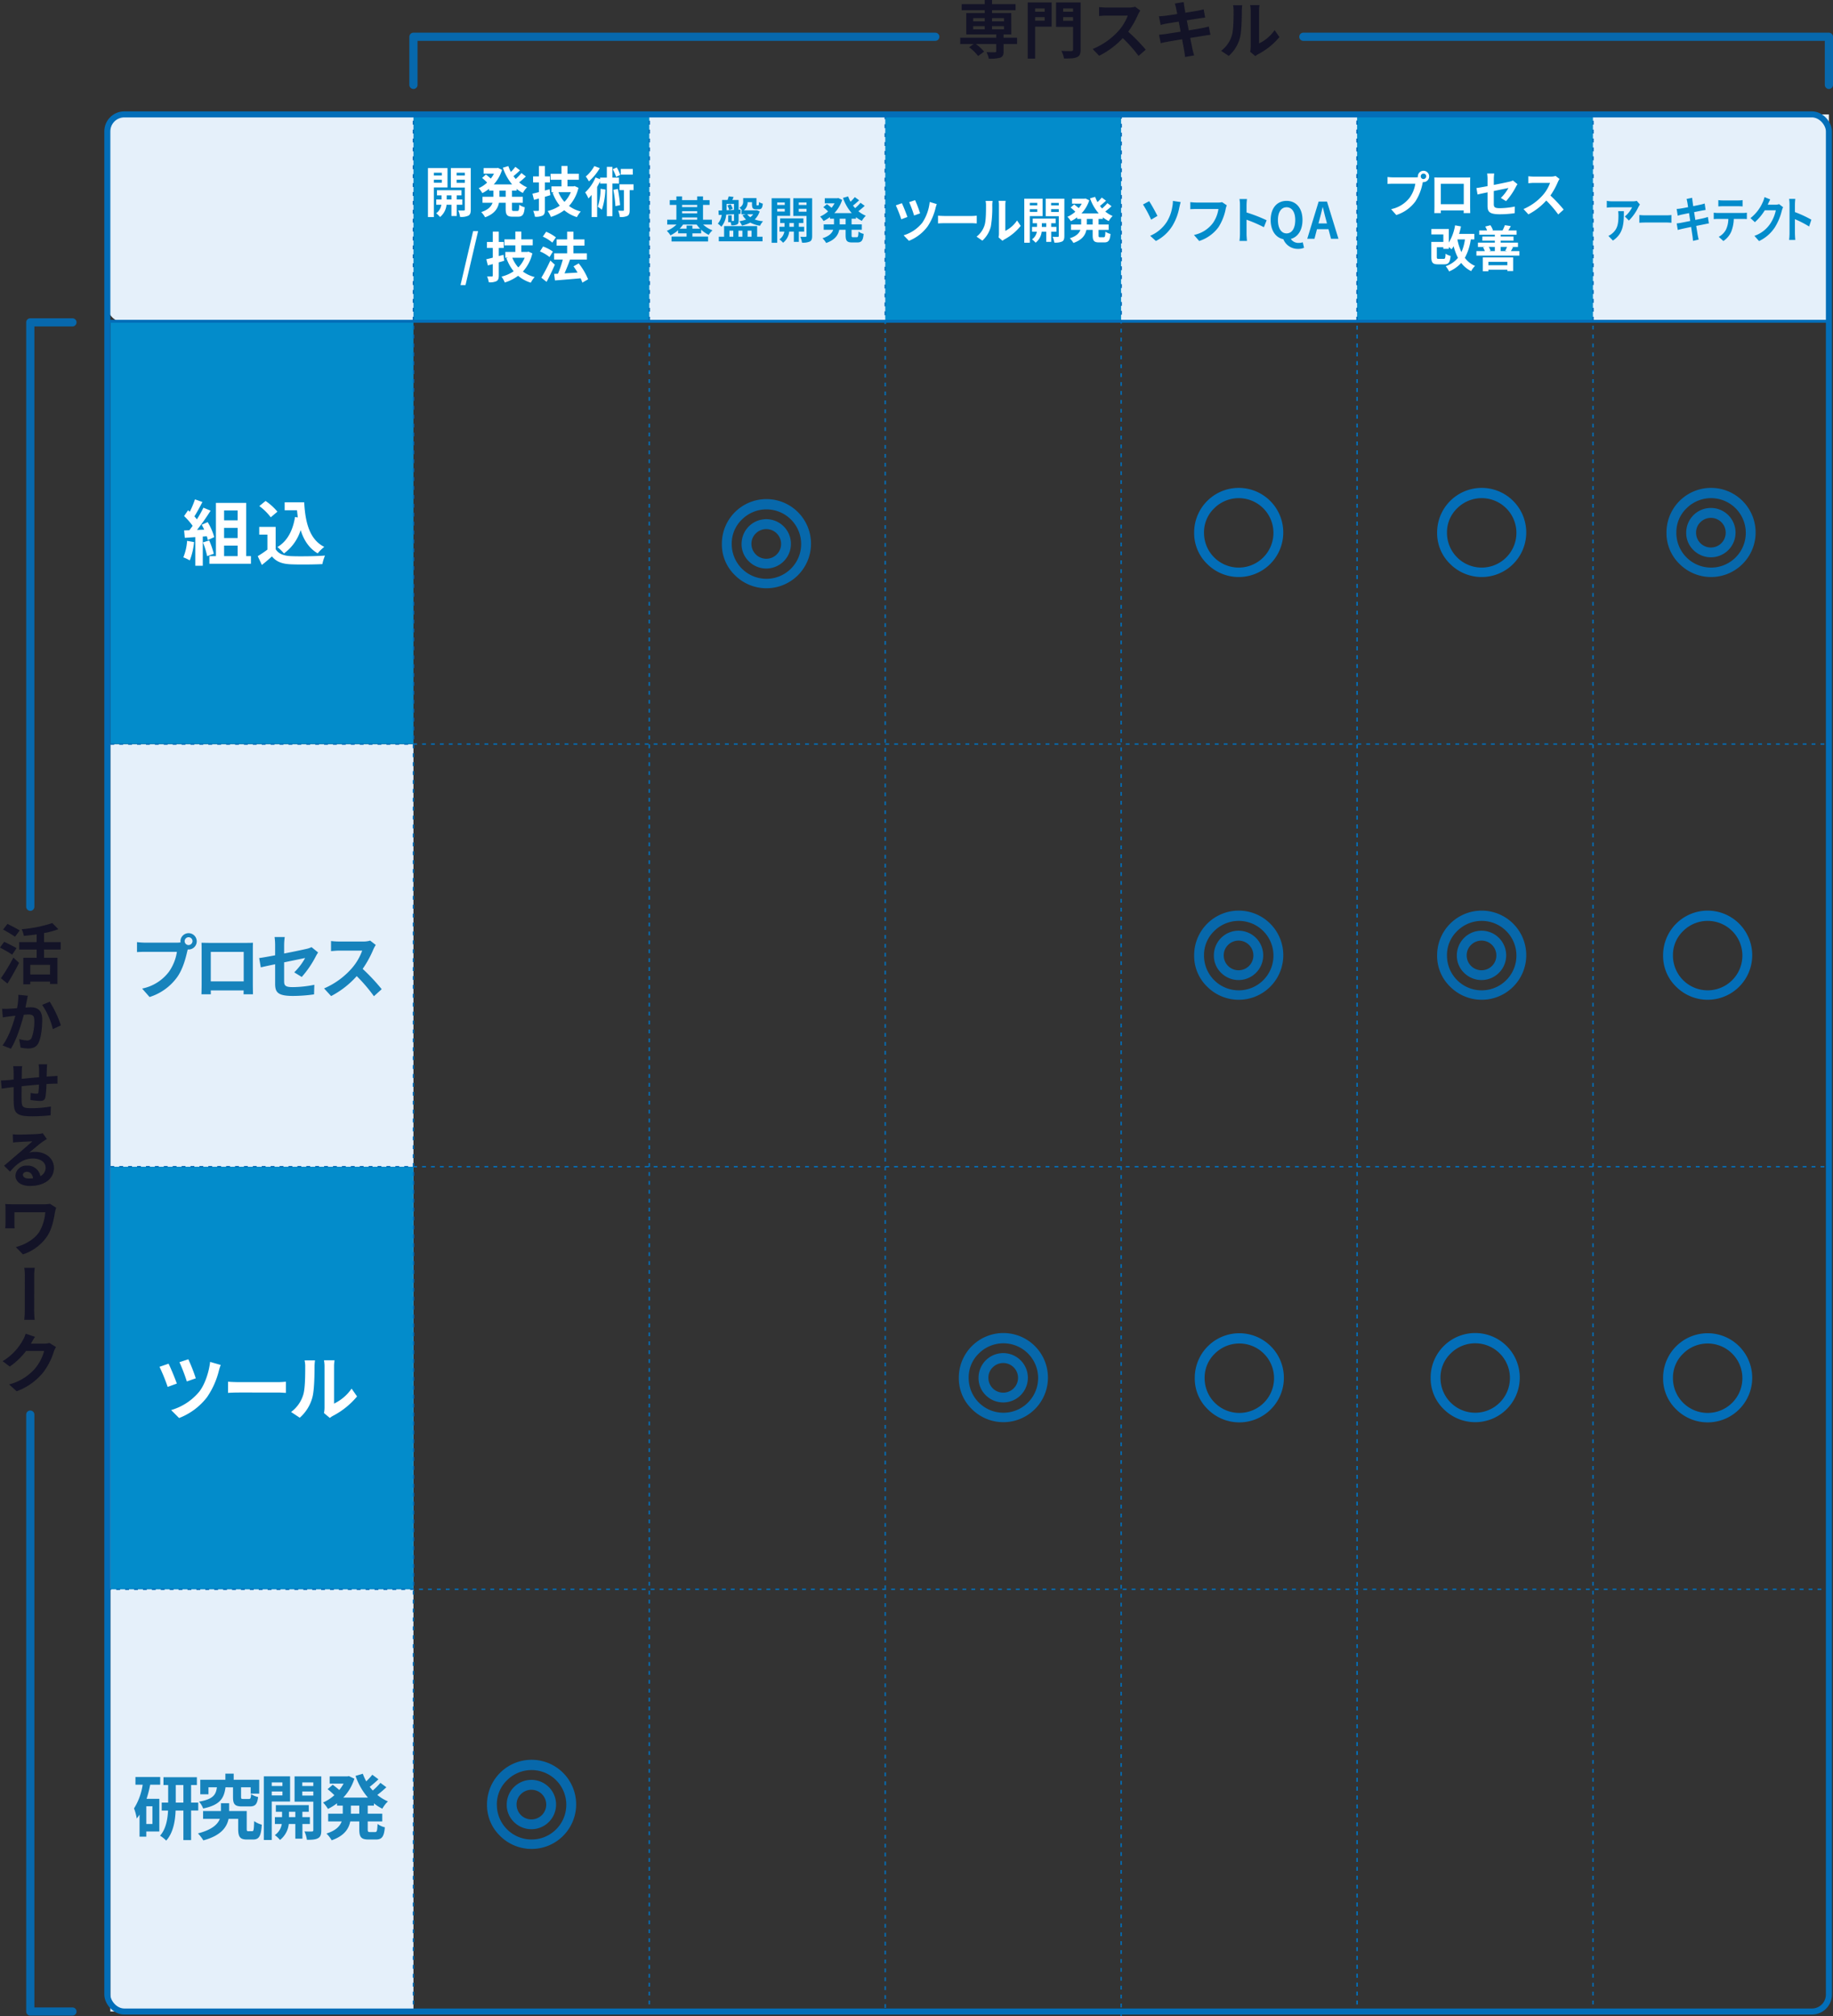 <svg xmlns="http://www.w3.org/2000/svg" viewBox="0 0 671.081 738.044"><rect x="0" y="0" width="671.081" height="738.044" fill="#333333" stroke="none"/><defs><style>.b{fill:#038ccb}.e{fill:none;stroke:#036eb8;stroke-miterlimit:10;stroke-width:.528px;stroke-dasharray:1.408 1.853}.h{fill:#fff}</style></defs><path d="M45.5 41.871h624.081v76.121H45.5a6.2 6.2 0 0 1-6.2-6.2V48.073a6.2 6.2 0 0 1 6.2-6.2zm-5.102 230.491h110.965v463.92H40.398z" fill="#e5f0fa"/><path class="b" d="M40.398 427.05h110.965v154.688H40.398zm0-309.472h110.965v154.784H40.398z"/><path d="M372.365 16.12h-4.943v2.691c0 1.31-.276 1.931-1.242 2.3a13.487 13.487 0 0 1-4.162.369 9.337 9.337 0 0 0-.851-2.392c1.219.046 2.667.046 3.059.046.367-.023.5-.114.5-.413v-2.6h-7.473a15.793 15.793 0 0 1 3.035 2.782l-2.185 1.61a16.84 16.84 0 0 0-3.288-3.219l1.656-1.173h-4.921v-2.3h13.176V12.6h-10.963V4.783h6.76V3.748h-8.439v-2.23h8.439V0h2.667v1.518h8.623v2.23h-8.623v1.035h7.06V12.6h-2.828v1.22h4.943zm-16.073-8.3h4.231V6.646h-4.231zm0 2.921h4.231V9.566h-4.231zm6.9-4.093v1.17h4.392V6.646zm4.392 2.92h-4.394v1.173h4.392zm17.434.182h-6.048v11.7h-2.713V.9h8.761zM378.97 3.1v1.2h3.495V3.1zm3.495 4.461V6.255h-3.495v1.31zm13.153 10.579c0 1.563-.321 2.368-1.333 2.782-.989.46-2.507.506-4.737.506a9.9 9.9 0 0 0-.966-2.806c1.448.093 3.15.069 3.633.069s.644-.161.644-.6V9.819h-6.232V.9h8.991zM389.226 3.1v1.2h3.633V3.1zm3.633 4.507V6.255h-3.633v1.356zm24.61-3.744a10.868 10.868 0 0 0-.805 1.426 33.8 33.8 0 0 1-3.61 6.324 64.956 64.956 0 0 1 6.416 6.576l-2.622 2.277a52.419 52.419 0 0 0-5.794-6.508 30.289 30.289 0 0 1-8.647 6.462l-2.368-2.483a26.068 26.068 0 0 0 9.428-6.6 17.831 17.831 0 0 0 3.426-5.637H405.1c-.966 0-2.231.138-2.714.161V2.6a25.949 25.949 0 0 0 2.714.161h8.093a8.3 8.3 0 0 0 2.392-.3zm25.69 8.876c-.6.046-1.54.207-2.414.346-1.1.184-2.967.482-4.99.8.368 1.885.69 3.425.828 4.138.161.691.391 1.518.6 2.254l-3.312.6c-.114-.874-.183-1.655-.321-2.322a349.61 349.61 0 0 0-.782-4.186c-2.346.391-4.507.759-5.5.943s-1.771.345-2.3.483l-.645-3.081c.621-.024 1.656-.161 2.392-.253 1.057-.161 3.2-.506 5.518-.874l-.689-3.68c-2.024.322-3.794.621-4.507.736-.805.162-1.426.3-2.115.483l-.622-3.17a21.76 21.76 0 0 0 2.138-.161c.805-.092 2.576-.345 4.553-.667-.183-.966-.345-1.725-.414-2.092-.138-.644-.3-1.2-.46-1.748l3.242-.529c.07.46.139 1.242.253 1.794.046.322.185 1.081.368 2.115 1.954-.321 3.7-.6 4.531-.759.735-.138 1.609-.321 2.161-.482l.552 3.011c-.506.047-1.426.185-2.116.277l-4.6.736.713 3.655c2.069-.344 3.955-.643 4.989-.85.9-.184 1.748-.367 2.346-.552zm3.892 5.861a10.854 10.854 0 0 0 3.909-5.5c.644-1.977.667-6.323.667-9.1a8.4 8.4 0 0 0-.207-2.093h3.38a14.668 14.668 0 0 0-.161 2.07c0 2.712-.069 7.565-.69 9.887a13.306 13.306 0 0 1-4.093 6.6zm10.646.344a8.743 8.743 0 0 0 .184-1.7V3.841a10.108 10.108 0 0 0-.184-1.978h3.427a11.674 11.674 0 0 0-.161 2V15.89a14.566 14.566 0 0 0 5.68-4.852l1.77 2.529a25.314 25.314 0 0 1-7.8 6.278 5.916 5.916 0 0 0-1.013.69zM4.464 349.431c-.984-.7-3.048-1.824-4.464-2.592l1.535-2.112c1.32.648 3.457 1.68 4.513 2.328zm-4.128 8.641a71.29 71.29 0 0 0 4.56-7.561l2.088 1.92c-1.272 2.521-2.785 5.257-4.248 7.585zM5.5 342.878a49.653 49.653 0 0 0-4.369-2.639l1.609-2.065c1.344.672 3.432 1.728 4.464 2.4zm10.633 4.681v3.024h4.9v9.577h-2.721v-.86h-7.224v.984H8.52v-9.7h4.9v-3.024H7.032v-2.736h6.384v-2.809c-1.584.24-3.168.408-4.68.553a10 10 0 0 0-.792-2.448 47.283 47.283 0 0 0 11.209-2.257l2.208 2.257a30.862 30.862 0 0 1-5.232 1.416v3.288h6.1v2.736zm2.183 5.616h-7.228v3.525h7.224zM9.312 368.8c.768-.048 1.464-.095 1.944-.095 2.473 0 4.2 1.1 4.2 4.44 0 2.736-.336 6.456-1.32 8.5-.768 1.608-2.04 2.136-3.817 2.136a14.5 14.5 0 0 1-2.784-.336l-.5-3.1a13.049 13.049 0 0 0 2.832.5 1.73 1.73 0 0 0 1.753-1.008 18.14 18.14 0 0 0 .936-6.384c0-1.825-.792-2.112-2.256-2.112-.36 0-.937.048-1.584.1-.912 3.528-2.593 9-4.729 12.433l-3.051-1.225c2.255-3.024 3.839-7.7 4.68-10.873-.841.1-1.56.192-1.992.24-.673.1-1.872.24-2.593.384l-.263-3.168a21.686 21.686 0 0 0 2.472 0c.72-.024 1.824-.1 3-.192a24.848 24.848 0 0 0 .481-4.92l3.455.359a133.25 133.25 0 0 1-.383 1.92zm8.9-2.135a40.476 40.476 0 0 1 4.08 8.64l-2.946 1.395a27.078 27.078 0 0 0-3.913-8.88zm-.955 22.894c-.048.36-.1 1.393-.12 1.992l-.073 2.521c.649-.048 1.248-.1 1.778-.12.6-.025 1.512-.1 2.207-.145v2.857c-.408-.024-1.632.024-2.233.024-.5.023-1.127.048-1.8.1a39.328 39.328 0 0 1-.362 4.656c-.239 1.225-.815 1.536-2.015 1.536a29.078 29.078 0 0 1-3.5-.359l.072-2.569a17.083 17.083 0 0 0 2.136.264c.479 0 .672-.072.719-.5a25.086 25.086 0 0 0 .191-2.816c-2.065.167-4.345.384-6.337.6-.024 2.112-.048 4.248 0 5.233.072 2.3.24 2.807 3.744 2.807a42.238 42.238 0 0 0 6.961-.624l-.1 3.217a64.66 64.66 0 0 1-6.648.384c-6.026 0-6.77-1.273-6.865-5.305-.024-.983-.024-3.216-.024-5.4l-1.56.168c-.744.1-2.184.288-2.809.384l-.287-2.976c.647 0 1.727-.048 2.9-.168.408-.025 1.008-.1 1.752-.168v-2.328a17.247 17.247 0 0 0-.168-2.569h3.296a17.679 17.679 0 0 0-.143 2.4c0 .527 0 1.319-.025 2.231 1.968-.191 4.248-.407 6.361-.575V391.7a18.394 18.394 0 0 0-.168-2.137zm-.096 27.359c-.552.336-1.1.672-1.608 1.033-1.248.887-3.432 2.784-4.873 3.96a7.229 7.229 0 0 1 2.113-.288c3.96 0 6.961 2.376 6.961 5.88 0 3.7-3.1 6.6-8.881 6.6-3.1 0-5.209-1.488-5.209-3.816a3.91 3.91 0 0 1 4.176-3.624 4.692 4.692 0 0 1 4.945 3.839 3.416 3.416 0 0 0 1.92-3.095c0-2.017-1.944-3.361-4.656-3.361-3.481 0-5.977 1.993-8.377 4.8l-2.184-2.16c1.631-1.344 4.392-3.744 5.76-4.9 1.272-1.1 3.457-3 4.608-4.008-1.2.023-3.936.168-5.16.24-.673.048-1.368.1-1.921.191l-.1-3.024a20.466 20.466 0 0 0 2.136.12c1.2 0 5.737-.12 7.08-.24a8 8 0 0 0 1.752-.264zM12.1 431.3c-.193-1.439-1.009-2.376-2.257-2.376-.863 0-1.44.481-1.44 1.105 0 .863.817 1.344 2.184 1.344q.789-.005 1.513-.073zm8.469 10.772a11.438 11.438 0 0 0-.432 1.584c-.432 2.471-.959 5.88-2.808 8.761a17.14 17.14 0 0 1-8.929 6.72l-2.616-2.665c3.144-.792 6.792-2.735 8.665-5.664a17.12 17.12 0 0 0 2.136-7.081H5.279v3.937c0 .336 0 1.176.073 1.92H1.9a18.711 18.711 0 0 0 .12-1.92v-4.993a18.273 18.273 0 0 0-.1-1.967c.72.047 1.775.095 2.855.095h11.258a12.906 12.906 0 0 0 2.256-.168zm-11.688 41.04a35.038 35.038 0 0 0 .191-4.2c0-1.609.024-9.53.024-11.57a18.174 18.174 0 0 0-.215-3.288h3.84a20.068 20.068 0 0 0-.193 3.288c0 2.04-.024 9.961-.024 11.57a36.725 36.725 0 0 0 .193 4.2zm11.619 9.935a9.063 9.063 0 0 0-.792 1.68 24.435 24.435 0 0 1-4.1 7.873 22.463 22.463 0 0 1-9.508 6.649l-2.76-2.5a18.706 18.706 0 0 0 9.48-5.832 16.543 16.543 0 0 0 3.336-6.432h-6.6a26.136 26.136 0 0 1-5.98 5.715l-2.617-1.968a20.363 20.363 0 0 0 7.346-7.585 10.3 10.3 0 0 0 1.08-2.472l3.431 1.152a26.343 26.343 0 0 0-1.439 2.4l-.049.1h4.705a7.383 7.383 0 0 0 2.04-.264z" fill="#131327"/><path d="M437.415 504.394a16.314 16.314 0 1 1 4.778 11.464 15.652 15.652 0 0 1-4.778-11.464zm3.609 0a12.71 12.71 0 1 0 3.712-8.9 12.159 12.159 0 0 0-3.712 8.9zm85.123-309.424a16.314 16.314 0 1 1 4.778 11.464 15.652 15.652 0 0 1-4.778-11.464zm3.609 0a12.71 12.71 0 1 0 3.712-8.9 12.159 12.159 0 0 0-3.712 8.9zm-92.563 0a16.314 16.314 0 1 1 4.778 11.464 15.656 15.656 0 0 1-4.778-11.464zm3.609 0a12.71 12.71 0 1 0 3.712-8.9 12.163 12.163 0 0 0-3.714 8.9zm82.971 309.352a16.315 16.315 0 1 1 4.779 11.464 15.655 15.655 0 0 1-4.779-11.464zm3.61 0a12.71 12.71 0 1 0 3.712-8.9 12.159 12.159 0 0 0-3.712 8.9zm81.494.072a16.314 16.314 0 1 1 4.778 11.464 15.652 15.652 0 0 1-4.778-11.464zm3.609 0a12.71 12.71 0 1 0 3.712-8.9 12.159 12.159 0 0 0-3.712 8.9zm-3.609-154.689a16.314 16.314 0 1 1 4.778 11.464 15.654 15.654 0 0 1-4.778-11.464zm3.609 0a12.71 12.71 0 1 0 3.712-8.9 12.157 12.157 0 0 0-3.712 8.9z" fill="#036eb8"/><path class="b" d="M151.364 41.871h86.348v75.731h-86.348zm172.739 0h86.348v75.731h-86.348zm172.738 0h86.348v75.731h-86.348z"/><path class="e" d="M40.398 272.362h629.183M40.398 427.05h629.183M39.297 581.738h630.284m-431.87 155.205V42.531m86.392 692.43l-.001-694.411m86.37 697.494V42.531m172.739 694.412V41.871m-86.369 695.072l-.001-695.072"/><rect x="39.297" y="41.871" width="630.284" height="694.411" rx="6.202" stroke-width="2.21" stroke="#036eb8" stroke-miterlimit="10" fill="none"/><path stroke-width="1.069" stroke="#036eb8" stroke-miterlimit="10" fill="none" d="M39.297 117.602h630.284"/><path class="h" d="M158.835 68.61v10.842h-2.157V61.528h7.161v7.082zm0-5.381v1.02h2.921v-1.02zm2.921 3.661v-1.1h-2.921v1.1zm5.449 8.061v4.121h-1.934v-4.121h-1.786a6.649 6.649 0 0 1-2.381 4.482 8.556 8.556 0 0 0-1.413-1.361 4.736 4.736 0 0 0 1.9-3.121h-1.879v-1.94h1.953v-1.5h-1.695V69.63h8.983v1.881h-1.748v1.5h2.047v1.94zm-1.934-1.94v-1.5h-1.73v1.5zm7.086 3.661c0 1.22-.2 1.88-.874 2.261a6.2 6.2 0 0 1-3.049.46 9.013 9.013 0 0 0-.67-2.361c.837.04 1.748.04 2.027.02.3 0 .391-.12.391-.4v-8h-5.116v-7.124h7.291zm-5.189-13.443v1.02h3.014v-1.02zm3.014 3.7v-1.14h-3.014v1.141zm17.26 2.842v2.259h3.958v2.181h-3.962v2.161c0 .72.075.84.595.84h1.433c.483 0 .577-.4.651-2.28a5.339 5.339 0 0 0 1.99.939c-.223 2.641-.8 3.441-2.437 3.441h-2.028c-2.007 0-2.51-.7-2.51-2.92v-2.181h-2.455c-.41 2.1-1.637 4.081-5.078 5.321a8.988 8.988 0 0 0-1.414-1.9c2.567-.84 3.683-2.08 4.148-3.421h-3.683V72.03h3.981v-2.259h-1.563v-.661a14.99 14.99 0 0 1-2.474 1.58 10.162 10.162 0 0 0-1.339-1.8 11.414 11.414 0 0 0 3.088-2.06 20.492 20.492 0 0 0-1.841-1.7l1.394-1.24c.559.42 1.265 1 1.786 1.48a11.093 11.093 0 0 0 1.171-1.8h-3.794v-2.042h4.855l.391-.08 1.488.74a13.918 13.918 0 0 1-3.032 5.322h6.739a18.645 18.645 0 0 1-3.385-6.121l1.991-.6a14.259 14.259 0 0 0 .929 2.141 18.267 18.267 0 0 0 1.655-1.861l1.675 1.281c-.763.74-1.619 1.52-2.381 2.12.26.36.539.7.836 1.041a18.8 18.8 0 0 0 2.084-2.161l1.618 1.24a30.809 30.809 0 0 1-2.456 2.161 11.334 11.334 0 0 0 2.884 1.82 9.008 9.008 0 0 0-1.525 2.061 12.877 12.877 0 0 1-2.288-1.5v.641zm-2.306 0h-2.288v2.259h2.288zm16.349 1.679c-.651.2-1.321.4-1.99.58v4.782c0 1.16-.2 1.72-.837 2.1a5.8 5.8 0 0 1-2.808.42 10.945 10.945 0 0 0-.633-2.16c.725.019 1.488.019 1.73.019.279 0 .354-.1.354-.4v-4.12l-1.8.48-.576-2.26c.687-.141 1.487-.34 2.381-.58V66.77h-2.14v-2.2h2.14v-3.8h2.194v3.8h1.823v2.2H199.5v2.96l1.711-.459zm10.3-2.7a14.947 14.947 0 0 1-3.46 6.642 12.146 12.146 0 0 0 4.3 2.02 10.342 10.342 0 0 0-1.414 2.061 12.937 12.937 0 0 1-4.631-2.521 16.616 16.616 0 0 1-4.893 2.46 9.94 9.94 0 0 0-1.189-2.16 13.8 13.8 0 0 0 4.445-1.961 16.106 16.106 0 0 1-2.643-4.761l.557-.179h-.957V68.21h3.664v-2.4h-4v-2.2h4v-2.862h2.195v2.861h4.166v2.2h-4.166v2.4h2.232l.391-.1zm-7.329 1.6a11.55 11.55 0 0 0 2.195 3.54 11.165 11.165 0 0 0 2.325-3.54zm19.759-3.161v11.943h-2.046V67.189h-2.475v-.82a23.075 23.075 0 0 1-1.078 2.041v11.042h-2.028v-8.1c-.391.46-.762.9-1.152 1.28a12.852 12.852 0 0 0-1.192-2.2 16.3 16.3 0 0 0 3.777-5.462l1.673.62v-.58h2.475v-3.942h2.046v3.941h2.4v2.18zm-4.632-5.64a19.521 19.521 0 0 1-3.98 4.841 12.819 12.819 0 0 0-1.135-1.781 13.772 13.772 0 0 0 3.125-3.821zm2.064 7.842a26.738 26.738 0 0 1-1.3 7.38 16.01 16.01 0 0 0-1.489-1.1 21.443 21.443 0 0 0 1.024-6.562zm3.925-4.642a17.059 17.059 0 0 0-1.227-2.8l1.469-.66a16.2 16.2 0 0 1 1.265 2.721zm.615 4.4a51.109 51.109 0 0 1 .836 5.942l-1.711.359a46.536 46.536 0 0 0-.744-5.961zm5.765.44h-1.431v7.282c0 1.12-.15 1.76-.8 2.14a5.721 5.721 0 0 1-2.79.421 9.371 9.371 0 0 0-.6-2.322c.763.04 1.544.04 1.768.04.241 0 .315-.059.315-.319V69.59H226.8v-2.12h5.152zm-.278-5.661h-4.409v-2.08h4.409zm-58.461 20.68h1.823l-4.613 19.745H168.6zM184.6 95.45c-.651.2-1.321.4-1.991.58v4.782c0 1.16-.2 1.72-.836 2.1a5.808 5.808 0 0 1-2.81.42 10.806 10.806 0 0 0-.632-2.16c.726.019 1.488.019 1.73.019.279 0 .353-.1.353-.4v-4.12l-1.8.48-.577-2.26c.689-.141 1.489-.34 2.381-.58V90.77h-2.139v-2.2h2.139v-3.8h2.195v3.8h1.823v2.2h-1.823v2.96l1.711-.459zm10.3-2.7a14.947 14.947 0 0 1-3.46 6.642 12.146 12.146 0 0 0 4.3 2.02 10.338 10.338 0 0 0-1.413 2.061 12.95 12.95 0 0 1-4.632-2.521 16.629 16.629 0 0 1-4.891 2.46 9.866 9.866 0 0 0-1.192-2.16 13.8 13.8 0 0 0 4.446-1.961 16.129 16.129 0 0 1-2.641-4.761l.559-.179h-.968V92.21h3.664v-2.4h-4v-2.2h4v-2.862h2.194v2.861h4.167v2.2h-4.167v2.4h2.234l.39-.1zm-7.328 1.6a11.492 11.492 0 0 0 2.195 3.54 11.2 11.2 0 0 0 2.325-3.54zm13.616-.26a14.1 14.1 0 0 0-3.5-2.06l1.135-1.8a14.563 14.563 0 0 1 3.59 1.861zm1.952 2.8c-.911 2.081-1.991 4.361-3.033 6.281l-1.915-1.52a61.069 61.069 0 0 0 3.292-6.282zm-.93-8.081a13.993 13.993 0 0 0-3.479-2.2l1.228-1.78a15.968 15.968 0 0 1 3.553 2.041zm10.99 14.643a11.411 11.411 0 0 0-.633-1.58c-3.367.32-6.882.58-9.392.78l-.3-2.4 1.4-.061a37.826 37.826 0 0 0 1.767-5.18h-3.18V92.73h4.78v-2.821h-3.85v-2.28h3.85v-2.841h2.306v2.841h4.037v2.28h-4.037v2.821h4.911v2.281h-6.25l.075.019a71.448 71.448 0 0 1-2.009 5.022c1.488-.08 3.143-.181 4.78-.281-.465-.8-.985-1.58-1.487-2.28l1.9-1.08a23.553 23.553 0 0 1 3.442 5.821z"/><path class="b" d="M257.421 82.193a10.287 10.287 0 0 0 3.431 2.112 7.386 7.386 0 0 0-1.39 1.674 11.81 11.81 0 0 1-2.762-1.911v1.347h-3.2V86.6h5.735v1.783h-13.39V86.6h5.524v-1.185h-3.114v-1.129a12.184 12.184 0 0 1-2.8 1.858 8.021 8.021 0 0 0-1.338-1.658 10.569 10.569 0 0 0 3.555-2.293h-3.4v-1.766h3.361V75h-2.429v-1.745h2.429V71.89h2.092v1.365h5.507V71.89h2.147v1.365h2.41V75h-2.41v5.424h3.255v1.766zm-1.109 1.507a11.268 11.268 0 0 1-1.266-1.511h-4.961a11.2 11.2 0 0 1-1.249 1.511h2.533v-1.125h2.131V83.7zm-6.58-8.7v.8h5.507V75zm0 3.094h5.507v-.8h-5.507zm0 2.33h5.507v-.819h-5.507zm18.991-2.018c-.986.055-1.936.11-2.851.147a7.877 7.877 0 0 1-1.776 4.441 6.584 6.584 0 0 0-1.3-1.129 5.981 5.981 0 0 0 1.426-3.221l-1.091.054-.088-1.638 1.319-.037V73.2h2.006c.176-.455.317-.946.422-1.329l1.8.219c-.159.4-.335.764-.476 1.11h2.305v3.569l.722-.038-.018 1.53-.7.037v2.33c0 .8-.105 1.273-.6 1.547a4.435 4.435 0 0 1-2.076.291 6.108 6.108 0 0 0-.263-1.128h-.88v-2.513h1.284v2.039h.633c.159-.018.212-.073.212-.255zm8.479 8.247h1.971v1.675h-16.01v-1.675h1.937v-3.878h12.1zM266 76.95l1-.036a9.376 9.376 0 0 0-.686-1.711l1.2-.419a10.248 10.248 0 0 1 .756 1.639l-1.27.491 1.725-.073v-2.2H266v2.309zm1.056 9.7h1.407v-2.218h-1.407zm3.307-2.221v2.221h1.437v-2.218zm7.759-7.045a7.123 7.123 0 0 1-1.812 2.949 12.11 12.11 0 0 0 3.061.655 6.055 6.055 0 0 0-1.108 1.639 11.1 11.1 0 0 1-3.571-1.147 12.156 12.156 0 0 1-3.044 1.092 7.575 7.575 0 0 0-.968-1.584 11.717 11.717 0 0 0 2.446-.637 6.865 6.865 0 0 1-1.267-1.583l1.178-.328h-1.565v-1.454h.158a6.991 6.991 0 0 0-.92-.986 2.323 2.323 0 0 0 1.373-2.294v-1.2h4.873v2.22c0 .4.035.437.229.437h.387c.211 0 .264-.145.3-1.22a4.5 4.5 0 0 0 1.407.6c-.158 1.638-.545 2.075-1.5 2.075h-.915c-1.231 0-1.548-.437-1.548-1.875V74h-1.6a3.812 3.812 0 0 1-1.39 2.985h4.434l.316-.036zm-4.539 1.056a4.19 4.19 0 0 0 1.109 1.056 4.914 4.914 0 0 0 1.055-1.056zm.123 5.989v2.221h1.443v-2.218zm10.84-5.421v9.866h-2.041V72.563h6.773v6.445zm0-4.9v.929h2.763v-.927zm2.763 3.331v-1h-2.763v1zm5.154 7.337v3.75h-1.83v-3.75h-1.689a5.974 5.974 0 0 1-2.252 4.077 8 8 0 0 0-1.337-1.237 4.279 4.279 0 0 0 1.794-2.84h-1.776v-1.764h1.847v-1.366h-1.6v-1.71h8.5v1.71h-1.654v1.366h1.934v1.766zm-1.83-1.766v-1.364H289v1.366zm6.7 3.332c0 1.11-.193 1.711-.826 2.056a6.057 6.057 0 0 1-2.886.419 7.9 7.9 0 0 0-.633-2.148c.791.036 1.654.036 1.917.018.282 0 .37-.109.37-.364v-7.279h-4.839v-6.481h6.9zm-4.905-12.232v.929h2.85v-.929zm2.85 3.369V76.44h-2.85v1.039zm16.492 2.584v2.057h3.747v1.98h-3.747v1.97c0 .656.07.765.562.765h1.355c.458 0 .545-.364.616-2.075a5.108 5.108 0 0 0 1.883.855c-.212 2.4-.757 3.131-2.305 3.131h-1.918c-1.9 0-2.375-.637-2.375-2.657V84.1h-2.322c-.388 1.912-1.549 3.714-4.8 4.842a8.231 8.231 0 0 0-1.337-1.729c2.428-.764 3.483-1.893 3.924-3.113h-3.484v-1.98h3.765v-2.057h-1.477v-.6a14.437 14.437 0 0 1-2.34 1.437 9.465 9.465 0 0 0-1.268-1.638 10.824 10.824 0 0 0 2.921-1.875 18.892 18.892 0 0 0-1.742-1.547l1.32-1.129c.527.383 1.2.91 1.689 1.348a10.161 10.161 0 0 0 1.108-1.639h-3.589v-1.857h4.592l.369-.073 1.408.674a12.565 12.565 0 0 1-2.868 4.842h6.369a16.781 16.781 0 0 1-3.2-5.57l1.883-.546a12.834 12.834 0 0 0 .879 1.948 17.126 17.126 0 0 0 1.566-1.693l1.583 1.165c-.721.673-1.53 1.383-2.252 1.929.246.327.511.637.792.947a17.5 17.5 0 0 0 1.971-1.966l1.53 1.129a29.2 29.2 0 0 1-2.322 1.965 10.7 10.7 0 0 0 2.727 1.657 8.23 8.23 0 0 0-1.443 1.875 12.137 12.137 0 0 1-2.164-1.366v.583zm-2.182 0h-2.164v2.057h2.164zm111.13-6.428c.88 1.288 2.393 4.1 3.044 5.392l-2.323 1.38a42.128 42.128 0 0 0-2.973-5.557zm6.386 7.693a14.783 14.783 0 0 0 2.077-5.558 10.777 10.777 0 0 0 .228-2.227l2.851.423c-.211.7-.406 1.6-.529 2.135a19.858 19.858 0 0 1-2.445 6.459 15.137 15.137 0 0 1-6.1 5.649l-2.094-1.9a13.457 13.457 0 0 0 6.008-4.981zm22.034-6.184a7.709 7.709 0 0 0-.387 1.288 19.412 19.412 0 0 1-2.64 6.7 14.078 14.078 0 0 1-7.072 5.079L437.121 86a11.539 11.539 0 0 0 6.9-4.306 11.941 11.941 0 0 0 2.058-5.189h-8.2c-.792 0-1.637.036-2.094.074v-2.594c.528.055 1.53.147 2.112.147h8.127a5.638 5.638 0 0 0 1.39-.147zm13.587 8.023a49.634 49.634 0 0 0-6.352-2.742v5.208c0 .534.088 1.823.158 2.558h-2.744a20.49 20.49 0 0 0 .176-2.558V75.071a13.426 13.426 0 0 0-.176-2.227h2.744a21 21 0 0 0-.158 2.227v2.7a56.218 56.218 0 0 1 7.355 2.851zm14.696 7.527a5.226 5.226 0 0 1-2.182.405 5.678 5.678 0 0 1-5.4-3.552c-2.78-.552-4.627-3.129-4.627-7.011 0-4.435 2.375-7.011 5.823-7.011s5.823 2.595 5.823 7.011c0 3.717-1.688 6.219-4.275 6.92a3.285 3.285 0 0 0 2.956 1.453 4.4 4.4 0 0 0 1.425-.221zm-6.387-5.263c1.936 0 3.167-1.841 3.167-4.895 0-2.926-1.231-4.674-3.167-4.674s-3.167 1.748-3.167 4.674c0 3.054 1.233 4.895 3.167 4.895zm15.347-1.531h-4.223l-.915 3.5H478.6l4.17-13.617h3.061l4.191 13.617H487.3zm-.564-2.116l-.386-1.492c-.4-1.417-.757-2.98-1.144-4.453h-.07c-.334 1.49-.722 3.036-1.109 4.453l-.386 1.492zm114.574-6.926a9.241 9.241 0 0 0-.563.936 17.509 17.509 0 0 1-3.471 4.933l-1.484-1.494a10 10 0 0 0 2.65-3.349h-7.5a15.511 15.511 0 0 0-1.758.126v-2.5a9.114 9.114 0 0 0 1.758.18h7.763a5.782 5.782 0 0 0 1.455-.162zm-5.877 2.431c0 4.464-.073 8.138-4 10.767l-1.672-1.711a5.418 5.418 0 0 0 1.514-.99c1.828-1.585 2.173-3.493 2.173-6.446a12.779 12.779 0 0 0-.1-1.62zm5.672 1.421c.517.055 1.57.109 2.318.109h7.736a16.811 16.811 0 0 0 1.684-.109v2.828c-.346-.018-1.08-.09-1.684-.09h-7.74c-.82 0-1.785.036-2.318.09zm25.462 3.08c-.375.036-.964.162-1.511.27-.692.144-1.86.378-3.127.63.23 1.477.431 2.683.519 3.241.1.54.244 1.189.373 1.765l-2.074.468c-.07-.684-.115-1.3-.2-1.819s-.26-1.764-.49-3.277c-1.469.307-2.823.595-3.442.738s-1.109.271-1.441.378l-.4-2.412c.388-.019 1.037-.126 1.5-.2.662-.126 2-.4 3.457-.685l-.432-2.881c-1.268.253-2.377.487-2.824.576-.5.126-.893.235-1.324.379l-.391-2.485a10.955 10.955 0 0 0 1.34-.126c.5-.072 1.613-.269 2.853-.522-.115-.756-.217-1.35-.259-1.638-.086-.5-.188-.937-.29-1.369l2.032-.414c.043.36.086.972.158 1.4.029.253.115.847.23 1.657 1.225-.252 2.321-.469 2.838-.595a13.364 13.364 0 0 0 1.354-.377l.346 2.358c-.317.036-.893.144-1.325.217l-2.881.576.448 2.862c1.3-.269 2.476-.5 3.125-.666a14.979 14.979 0 0 0 1.468-.431zm12.586-3.835a8.914 8.914 0 0 0 1.311-.109v2.341a15.188 15.188 0 0 0-1.311-.054h-3.472a13.733 13.733 0 0 1-.922 4.627 7.9 7.9 0 0 1-2.895 3.457l-1.685-1.53a6.423 6.423 0 0 0 2.607-2.574 9.229 9.229 0 0 0 .893-3.98h-3.96c-.418 0-.979.036-1.383.073v-2.36a11.5 11.5 0 0 0 1.383.109zm-7.591-2.467c-.5 0-1.11.036-1.541.072v-2.323a8.515 8.515 0 0 0 1.527.126h5.791a8.985 8.985 0 0 0 1.555-.126v2.323c-.5-.036-1.051-.072-1.555-.072zm22.164.36a8.089 8.089 0 0 0-.475 1.3 20.812 20.812 0 0 1-2.506 6.014 14.073 14.073 0 0 1-5.82 5.078l-1.7-1.908a11.491 11.491 0 0 0 5.8-4.449 14.131 14.131 0 0 0 2.045-4.915h-4.047a18.768 18.768 0 0 1-3.629 4.358l-1.613-1.494a14.99 14.99 0 0 0 4.494-5.8 9.954 9.954 0 0 0 .647-1.891l2.1.864a25.9 25.9 0 0 0-.879 1.836l-.043.091h2.9a3.759 3.759 0 0 0 1.252-.217zm9.533 7.058a37.524 37.524 0 0 0-5.2-2.683v5.1c0 .522.072 1.782.129 2.5h-2.247a24.129 24.129 0 0 0 .145-2.5V74.984a15.752 15.752 0 0 0-.145-2.179h2.247c-.057.63-.129 1.423-.129 2.179v2.646a41.8 41.8 0 0 1 6.021 2.791z"/><path class="h" d="M332.214 79.421l-2.244.846a45.734 45.734 0 0 0-2-5.095l2.226-.793c.539 1.135 1.617 3.821 2.018 5.042zm10.75-4.717a12.812 12.812 0 0 0-.435 1.4 20.92 20.92 0 0 1-2.923 6.77 15.806 15.806 0 0 1-6.835 5.276l-1.949-2.017a13.914 13.914 0 0 0 6.871-4.645 16.786 16.786 0 0 0 2.679-7.563zm-6.106 3.384l-2.192.793A47.013 47.013 0 0 0 332.857 74l2.174-.738a44.39 44.39 0 0 1 1.827 4.826zm6.563.865c.626.054 1.895.108 2.8.108h9.34c.8 0 1.584-.072 2.036-.108v2.827c-.418-.018-1.305-.09-2.036-.09h-9.34c-.993 0-2.158.036-2.8.09zm14.112 7.671a8.507 8.507 0 0 0 2.957-4.3c.487-1.548.5-4.951.5-7.13a6.828 6.828 0 0 0-.156-1.639h2.566a11.786 11.786 0 0 0-.122 1.621 41.086 41.086 0 0 1-.522 7.743 10.5 10.5 0 0 1-3.1 5.167zm8.054.269a7.128 7.128 0 0 0 .139-1.332v-10.5a8.309 8.309 0 0 0-.139-1.549h2.592a9.393 9.393 0 0 0-.122 1.567V84.5a11.129 11.129 0 0 0 4.3-3.8l1.338 1.98a19.253 19.253 0 0 1-5.9 4.915 4.485 4.485 0 0 0-.766.541zm11.434-7.793v9.759H375V72.723h6.7V79.1zm0-4.844v.919h2.731v-.919zm2.731 3.3v-.99h-2.731v.99zm5.1 7.257v3.709h-1.81v-3.717h-1.67a5.922 5.922 0 0 1-2.226 4.033 7.866 7.866 0 0 0-1.323-1.224 4.237 4.237 0 0 0 1.775-2.809h-1.757v-1.747h1.827v-1.35h-1.583v-1.693h8.4v1.693h-1.634v1.35h1.913v1.747zm-1.81-1.747v-1.35h-1.617v1.35zm6.628 3.295c0 1.1-.191 1.692-.817 2.035A6 6 0 0 1 386 88.8a7.815 7.815 0 0 0-.626-2.125c.783.036 1.635.036 1.9.019.278 0 .365-.109.365-.361v-7.2h-4.784v-6.41h6.819zm-4.854-12.1v.919h2.819v-.919zm2.819 3.331v-1.034h-2.819v1.026zm14.565 2.549v2.035h3.7v1.962h-3.7v1.945c0 .648.071.756.557.756h1.34c.452 0 .539-.36.608-2.052a5.081 5.081 0 0 0 1.862.846c-.208 2.376-.749 3.1-2.279 3.1h-1.9c-1.879 0-2.348-.63-2.348-2.629v-1.966h-2.3c-.383 1.891-1.53 3.674-4.748 4.79a8.214 8.214 0 0 0-1.322-1.711c2.4-.756 3.444-1.872 3.879-3.079h-3.445v-1.962h3.723v-2.035h-1.461v-.594a14.074 14.074 0 0 1-2.313 1.422 9.377 9.377 0 0 0-1.253-1.62 10.688 10.688 0 0 0 2.887-1.854 19 19 0 0 0-1.721-1.531l1.3-1.116c.523.378 1.184.9 1.67 1.332a10.046 10.046 0 0 0 1.1-1.62h-3.549v-1.837h4.54l.366-.072 1.391.667a12.416 12.416 0 0 1-2.835 4.789h6.3a16.61 16.61 0 0 1-3.166-5.51l1.861-.54a12.852 12.852 0 0 0 .869 1.927 16.658 16.658 0 0 0 1.549-1.675l1.566 1.152c-.713.666-1.514 1.369-2.227 1.909.243.324.5.63.782.936a17.032 17.032 0 0 0 1.949-1.944l1.513 1.116a28.531 28.531 0 0 1-2.3 1.944 10.613 10.613 0 0 0 2.7 1.639 8.1 8.1 0 0 0-1.427 1.855 12.04 12.04 0 0 1-2.14-1.351v.576zm-2.156 0H397.9v2.035h2.14zm118.069-15.214a7.415 7.415 0 0 0 .992-.071 2.072 2.072 0 1 1 2.053 1.8.958.958 0 0 1-.226-.018l-.139.54a18.531 18.531 0 0 1-2.609 6.554 13.782 13.782 0 0 1-6.993 4.97l-1.9-2.143a11.381 11.381 0 0 0 6.818-4.231 11.786 11.786 0 0 0 2.053-5.078h-8.105c-.8 0-1.618.037-2.071.073v-2.539a18.728 18.728 0 0 0 2.071.143zm4.037-.414a1 1 0 1 0-.992 1.027 1.025 1.025 0 0 0 .992-1.027zm16.079 11.002c0 .7.035 2.431.035 2.5h-2.4l.016-.99h-8.38l.018.99h-2.4c.016-.09.051-1.656.051-2.52v-8.803c0-.5 0-1.242-.035-1.746.715.017 1.375.036 1.844.036h9.568c.436 0 1.1 0 1.723-.036-.035.54-.035 1.206-.035 1.746zM527.5 67.268v7.473h8.4v-7.473zm21.971 5.186a15.675 15.675 0 0 0 2.783-3.637c-.541.108-2.889.594-5.359 1.1v4.771c0 1.116.314 1.512 2.21 1.512a28.928 28.928 0 0 0 5.5-.594l-.071 2.431a39.7 39.7 0 0 1-5.392.395c-3.965 0-4.539-.99-4.539-3.114V70.4c-1.549.324-2.922.612-3.655.793l-.416-2.36c.817-.107 2.348-.377 4.071-.7v-2.575a15.778 15.778 0 0 0-.139-2.053h2.592a15.162 15.162 0 0 0-.158 2.053v2.124a191.638 191.638 0 0 0 5.757-1.188 5.522 5.522 0 0 0 1.237-.432l1.67 1.351c-.157.252-.418.647-.575.971a25.343 25.343 0 0 1-3.6 5.241zm21.488-6.954a8.347 8.347 0 0 0-.609 1.118 26.88 26.88 0 0 1-2.731 4.951 49.822 49.822 0 0 1 4.852 5.149l-1.983 1.782a40.667 40.667 0 0 0-4.383-5.095 22.988 22.988 0 0 1-6.541 5.059l-1.791-1.944a19.722 19.722 0 0 0 7.131-5.167 14.056 14.056 0 0 0 2.592-4.412h-5.9c-.731 0-1.688.108-2.053.126v-2.554a18.814 18.814 0 0 0 2.053.126h6.123a6.078 6.078 0 0 0 1.808-.233zm-32.488 22.128a19.7 19.7 0 0 1-2.171 6.752 8.941 8.941 0 0 0 3.74 2.953 7.3 7.3 0 0 0-1.428 1.909 10.3 10.3 0 0 1-3.652-3.007 12.259 12.259 0 0 1-4.418 3.115 11.364 11.364 0 0 0-1.252-1.909 9.983 9.983 0 0 0 4.486-3.061 20.561 20.561 0 0 1-1.582-4.249 8.769 8.769 0 0 1-.783 1.117 9.96 9.96 0 0 0-.992-.811v.648h-2v-.593h-2.383v3.547c0 .629.1.719.731.719h1.775c.522 0 .625-.252.7-1.89a5.744 5.744 0 0 0 1.844.81c-.244 2.448-.783 3.079-2.348 3.079h-2.261c-1.9 0-2.453-.576-2.453-2.7v-5.51h4.4V85.81h-4.383v-1.98h6.383v4.951a17.646 17.646 0 0 0 2.3-6.3l2.156.4a26.979 26.979 0 0 1-.7 2.737h5.584v2.016zm-4.907 0a20.319 20.319 0 0 0 1.479 4.664 16.854 16.854 0 0 0 1.289-4.664zm22.707 4.286v1.638h-15.742v-1.638h3.078a8.162 8.162 0 0 0-.642-1.369l.748-.162h-2.627v-1.566h6.191V88.1H542.7v-1.516h4.574v-.667h-5.705v-1.566h2.871a8.08 8.08 0 0 0-.679-1.422l1.9-.486a7.81 7.81 0 0 1 .922 1.818l-.295.09h3.9l-.088-.018a12.984 12.984 0 0 0 .853-1.908l2.174.342c-.33.612-.644 1.152-.922 1.584h3.028v1.566H549.4v.667h4.715V88.1H549.4v.721h6.35v1.566h-2.383l.59.09c-.312.576-.574 1.063-.816 1.441zm-13.394 2.3h11.1v5.006h-2.121v-.5h-6.942v.558h-2.035zm2.035 1.639v1.225h6.942v-1.221zm.139-5.474a6.09 6.09 0 0 1 .644 1.387l-.539.144h2.121v-1.527zm4.349 0v1.531h2.436l-.748-.126c.209-.4.469-.955.66-1.405zM71.042 198.419a24.063 24.063 0 0 1-1.561 6.708 15.38 15.38 0 0 0-2.366-1.118 18.9 18.9 0 0 0 1.378-6.032zm3.2-2.028v10.687H71.51V196.6l-3.849.26-.26-2.7 1.924-.077c.391-.5.807-1.041 1.2-1.613a24.434 24.434 0 0 0-3.125-3.57l1.456-2.132.624.546a34.2 34.2 0 0 0 1.9-4.525l2.729.962c-.935 1.794-2 3.8-2.937 5.253.338.364.649.754.91 1.092a40.561 40.561 0 0 0 2.392-4.265l2.626 1.093a83.933 83.933 0 0 1-4.966 7.046l2.626-.1c-.286-.623-.6-1.248-.91-1.794l2.184-.962a21.2 21.2 0 0 1 2.392 5.486l-2.34 1.092a14.065 14.065 0 0 0-.364-1.4zm2.341 1.431a29.61 29.61 0 0 1 1.69 4.887l-2.444.859a26.543 26.543 0 0 0-1.534-5.019zm15.288 5.746v2.781H76.658v-2.781h2.392v-19.5h11.076v19.5zm-9.831-16.719v3.614h4.966v-3.614zm4.966 6.37H82.04v3.718h4.966zm-4.966 10.349h4.966v-3.849H82.04zm18.876-2.549c1.065 1.742 3.016 2.444 5.72 2.549 3.042.13 8.892.052 12.35-.208a16.22 16.22 0 0 0-.962 3.12c-3.12.155-8.346.208-11.44.078-3.2-.131-5.33-.858-7.021-2.887-1.143 1.014-2.288 2.029-3.691 3.121l-1.509-3.224a36.838 36.838 0 0 0 3.536-2.393v-5.486h-2.99v-2.834h6.007zm-1.794-11.674a19.675 19.675 0 0 0-4.186-4.108l2.288-1.872a20.788 20.788 0 0 1 4.341 3.926zm9.906.052c-.1-.858-.208-1.742-.286-2.626h-4.524v-2.912h7.15c.39 7.358 1.95 13.624 7.359 16.328a13.821 13.821 0 0 0-2.418 2.366c-3.2-1.9-5.1-4.887-6.241-8.528a16.692 16.692 0 0 1-6.11 8.555 17.021 17.021 0 0 0-2.393-2.34c3.641-2.158 5.643-6.032 6.449-11zM64.736 506.432l-3.353 1.221a65.3 65.3 0 0 0-2.99-7.358l3.328-1.144c.805 1.638 2.418 5.512 3.015 7.281zm16.07-6.813a18.258 18.258 0 0 0-.651 2.028 29.685 29.685 0 0 1-4.368 9.777 23.541 23.541 0 0 1-10.219 7.618l-2.912-2.912a20.862 20.862 0 0 0 10.271-6.708c2.132-2.7 3.614-7.359 4-10.921zm-9.127 4.889l-3.279 1.143a66.3 66.3 0 0 0-2.7-7.046l3.25-1.066a62.785 62.785 0 0 1 2.729 6.969zm11.803 1.248c.937.078 2.835.155 4.187.155h13.963c1.2 0 2.366-.1 3.042-.155v4.082c-.624-.026-1.95-.13-3.042-.13H87.669c-1.481 0-3.224.052-4.187.13zm23.088 11.076a12.258 12.258 0 0 0 4.42-6.215c.729-2.235.754-7.149.754-10.3a9.546 9.546 0 0 0-.233-2.366h3.822a16.533 16.533 0 0 0-.183 2.34c0 3.068-.078 8.555-.779 11.181a15.055 15.055 0 0 1-4.629 7.462zm12.038.39a9.817 9.817 0 0 0 .208-1.924V500.14a11.442 11.442 0 0 0-.208-2.237h3.874a13.374 13.374 0 0 0-.181 2.262v13.6a16.459 16.459 0 0 0 6.422-5.487l2 2.861a28.657 28.657 0 0 1-8.815 7.1 6.534 6.534 0 0 0-1.144.78z"/><path d="M64.687 345.045a10.434 10.434 0 0 0 1.422-.1 3 3 0 0 1-.049-.494 2.985 2.985 0 1 1 3 3.094 1.425 1.425 0 0 1-.325-.025l-.2.779c-.573 2.549-1.647 6.579-3.744 9.465a19.766 19.766 0 0 1-10.035 7.176l-2.721-3.094a16.316 16.316 0 0 0 9.785-6.111 17.076 17.076 0 0 0 2.947-7.332H53.128c-1.148 0-2.321.052-2.971.1v-3.666a26.743 26.743 0 0 0 2.971.208zm5.791-.6a1.436 1.436 0 1 0-1.423 1.482 1.476 1.476 0 0 0 1.423-1.48zm22.089 15.889c0 1.014.051 3.51.051 3.614h-3.445l.025-1.43H77.165l.025 1.43h-3.445c.026-.131.075-2.392.075-3.64v-12.715c0-.728 0-1.794-.049-2.522 1.023.026 1.971.052 2.646.052h13.729c.625 0 1.573 0 2.472-.052-.051.781-.051 1.742-.051 2.522zm-15.4-11.909v10.791h12.056v-10.791zm30.55 7.488a22.45 22.45 0 0 0 3.994-5.252c-.773.156-4.144.859-7.689 1.586v6.891c0 1.612.45 2.183 3.17 2.183a41.247 41.247 0 0 0 7.889-.857l-.1 3.51a56.376 56.376 0 0 1-7.739.572c-5.691 0-6.514-1.43-6.514-4.5v-7.1c-2.222.468-4.195.884-5.243 1.145l-.6-3.406c1.173-.157 3.37-.546 5.842-1.015v-3.718a22.649 22.649 0 0 0-.2-2.964h3.72a22.239 22.239 0 0 0-.225 2.964v3.068c3.645-.7 7.14-1.456 8.263-1.715a8.046 8.046 0 0 0 1.773-.624l2.4 1.95c-.225.363-.6.935-.824 1.4a36.575 36.575 0 0 1-5.167 7.567zm29.853-10.036a12.624 12.624 0 0 0-.874 1.612 38.577 38.577 0 0 1-3.919 7.151 71.676 71.676 0 0 1 6.965 7.436l-2.846 2.573a58.577 58.577 0 0 0-6.291-7.357 33 33 0 0 1-9.385 7.306l-2.572-2.808a28.313 28.313 0 0 0 10.235-7.463 20.311 20.311 0 0 0 3.72-6.37h-8.463c-1.048 0-2.421.156-2.946.183v-3.693a26.811 26.811 0 0 0 2.946.182h8.787a8.643 8.643 0 0 0 2.6-.338zM54.982 653.25a40.075 40.075 0 0 1-1.322 5.175h4.668v11.96h-4.769v1.9h-2.471V664.2c-.324.494-.674.987-1.024 1.429a17.7 17.7 0 0 0-1-3.692 22.39 22.39 0 0 0 3.17-8.685H49.59v-2.807h9.062v2.807zm.825 7.9h-2.248v6.5h2.248zm16.775 1.56h-2.621v10.817h-2.822v-10.812h-2.846c-.148 3.823-.873 8.164-3.443 11a12.079 12.079 0 0 0-2.248-1.794c2.146-2.418 2.771-6.032 2.921-9.2H59.2V659.8h2.371v-6.422H59.85v-2.86h12.232v2.86h-2.121v6.422h2.621zm-5.443-2.91v-6.422h-2.8v6.422zm25.185 10.482c.526 0 .625-.443.725-3.693a8.671 8.671 0 0 0 2.795 1.3c-.274 4.291-1.047 5.435-3.2 5.435H90.4c-2.445 0-3.2-.884-3.2-3.926v-3.641h-3.512c-.626 3.017-2.747 6.137-9.237 7.878a15.671 15.671 0 0 0-1.972-2.548c5.193-1.351 7.24-3.353 8.013-5.33h-6.14V662.9h6.539v-2.859h3v2.859h6.441v6.475c0 .805.1.91.623.91zm-9.76-16.069c-.548 4-1.972 6.474-8.187 7.748a7.936 7.936 0 0 0-1.523-2.5c5.167-.883 6.191-2.5 6.564-5.252h-3.094v2.548h-3v-5.3h9.186v-2.236h3.047v2.236H94.9v5.07h-3.125v-2.314h-3.519v3.487c0 .7.1.78.849.78h2c.6 0 .724-.234.824-1.768a8.319 8.319 0 0 0 2.57 1.066c-.324 2.7-1.1 3.433-3.07 3.433h-2.8c-2.721 0-3.32-.859-3.32-3.458v-3.537zm16.922 5.201v14.091h-2.9v-23.3h9.614v9.206zm0-7v1.327h3.914v-1.327zm3.918 4.759v-1.43h-3.918v1.43zm7.315 10.479v5.356h-2.6v-5.356h-2.4a8.569 8.569 0 0 1-3.2 5.824 11.392 11.392 0 0 0-1.9-1.769 6.121 6.121 0 0 0 2.545-4.055h-2.522v-2.523h2.621v-1.95h-2.271v-2.444h12.058v2.444h-2.347v1.95h2.746v2.523zm-2.6-2.523v-1.95H105.8v1.95zm9.512 4.758c0 1.587-.276 2.444-1.174 2.939-.9.52-2.2.6-4.094.6a11.351 11.351 0 0 0-.9-3.068c1.123.052 2.345.052 2.72.025.4 0 .524-.155.524-.519v-10.4h-6.865v-9.257h9.787zm-6.965-17.473v1.327h4.043v-1.327zm4.043 4.811v-1.482h-4.039v1.482zm19.922 3.696v2.939h5.318v2.834h-5.318v2.806c0 .937.1 1.092.8 1.092h1.922c.65 0 .775-.519.875-2.964a7.245 7.245 0 0 0 2.669 1.223c-.3 3.432-1.072 4.472-3.269 4.472h-2.721c-2.7 0-3.371-.91-3.371-3.8v-2.834h-3.296c-.549 2.729-2.2 5.3-6.814 6.916a11.776 11.776 0 0 0-1.9-2.471c3.444-1.092 4.942-2.7 5.567-4.445h-4.944v-2.829h5.342v-2.939h-2.1v-.858a20.2 20.2 0 0 1-3.32 2.055 13.408 13.408 0 0 0-1.8-2.341 15.365 15.365 0 0 0 4.143-2.678 27.084 27.084 0 0 0-2.471-2.21l1.871-1.612c.75.546 1.7 1.3 2.4 1.924a14.56 14.56 0 0 0 1.574-2.34H120.7v-2.653h6.516l.525-.1 2 .962a17.964 17.964 0 0 1-4.068 6.916h9.037a24.04 24.04 0 0 1-4.545-7.956l2.672-.78a18.437 18.437 0 0 0 1.248 2.782 24.364 24.364 0 0 0 2.223-2.418l2.246 1.664c-1.024.962-2.172 1.975-3.2 2.756.35.468.725.91 1.124 1.352a24.7 24.7 0 0 0 2.8-2.808l2.172 1.612a41.024 41.024 0 0 1-3.3 2.808 15.186 15.186 0 0 0 3.871 2.366 11.783 11.783 0 0 0-2.048 2.679 17.356 17.356 0 0 1-3.071-1.951v.832zm-3.1 0h-3.07v2.939h3.07z" fill="#1783bc"/><path d="M151.363 31.071V13.457h191.054m134.752 0h192.412v17.614M26.52 117.992H11.088v213.906m0 185.896v218.488H26.52" stroke="#0768ac" stroke-linecap="round" stroke-linejoin="round" stroke-width="3" fill="none"/><path class="e" d="M496.842 736.943l-.001-695.072M151.364 736.943l-.001-694.412"/><path d="M610.12 194.97a16.315 16.315 0 1 1 4.779 11.464 15.655 15.655 0 0 1-4.779-11.464zm3.609 0a12.712 12.712 0 1 0 3.713-8.9 12.156 12.156 0 0 0-3.713 8.9zm3.609 0a9.032 9.032 0 1 1 2.646 6.377 8.716 8.716 0 0 1-2.646-6.377zm3.609 0a5.427 5.427 0 1 0 1.58-3.815 5.221 5.221 0 0 0-1.58 3.815zM437.193 349.706a16.317 16.317 0 1 1 4.779 11.463 15.655 15.655 0 0 1-4.779-11.463zm3.609 0a12.712 12.712 0 1 0 3.713-8.9 12.158 12.158 0 0 0-3.715 8.9zm3.609 0a9.032 9.032 0 1 1 2.646 6.377 8.72 8.72 0 0 1-2.646-6.377zm3.61 0a5.429 5.429 0 1 0 1.58-3.815 5.219 5.219 0 0 0-1.58 3.815zm-96.987 154.616a16.315 16.315 0 1 1 4.779 11.464 15.659 15.659 0 0 1-4.779-11.464zm3.609 0a12.712 12.712 0 1 0 3.713-8.9 12.16 12.16 0 0 0-3.713 8.9zm3.61 0a9.031 9.031 0 1 1 2.647 6.378 8.715 8.715 0 0 1-2.647-6.378zm3.609 0a5.427 5.427 0 1 0 1.58-3.815 5.217 5.217 0 0 0-1.58 3.815zM178.3 660.53a16.317 16.317 0 1 1 4.779 11.464 15.657 15.657 0 0 1-4.779-11.464zm3.609 0a12.71 12.71 0 1 0 3.713-8.9 12.164 12.164 0 0 0-3.722 8.9zm3.61 0a9.032 9.032 0 1 1 2.645 6.377 8.715 8.715 0 0 1-2.65-6.377zm3.609 0a5.427 5.427 0 1 0 1.58-3.815 5.216 5.216 0 0 0-1.585 3.815zm75.156-461.45a16.317 16.317 0 1 1 4.779 11.463 15.659 15.659 0 0 1-4.779-11.463zm3.61 0a12.708 12.708 0 1 0 3.712-8.9 12.162 12.162 0 0 0-3.712 8.9zm3.609 0a9.032 9.032 0 1 1 2.645 6.376 8.716 8.716 0 0 1-2.648-6.376zm3.609 0a5.429 5.429 0 1 0 1.58-3.815 5.215 5.215 0 0 0-1.58 3.815zm251.035 150.626a16.315 16.315 0 1 1 4.778 11.463 15.658 15.658 0 0 1-4.778-11.463zm3.609 0a12.712 12.712 0 1 0 3.713-8.9 12.158 12.158 0 0 0-3.713 8.9zm3.609 0a9.032 9.032 0 1 1 2.646 6.377 8.716 8.716 0 0 1-2.646-6.377zm3.609 0a5.429 5.429 0 1 0 1.58-3.815 5.219 5.219 0 0 0-1.58 3.815z" fill="#0768ab"/></svg>
